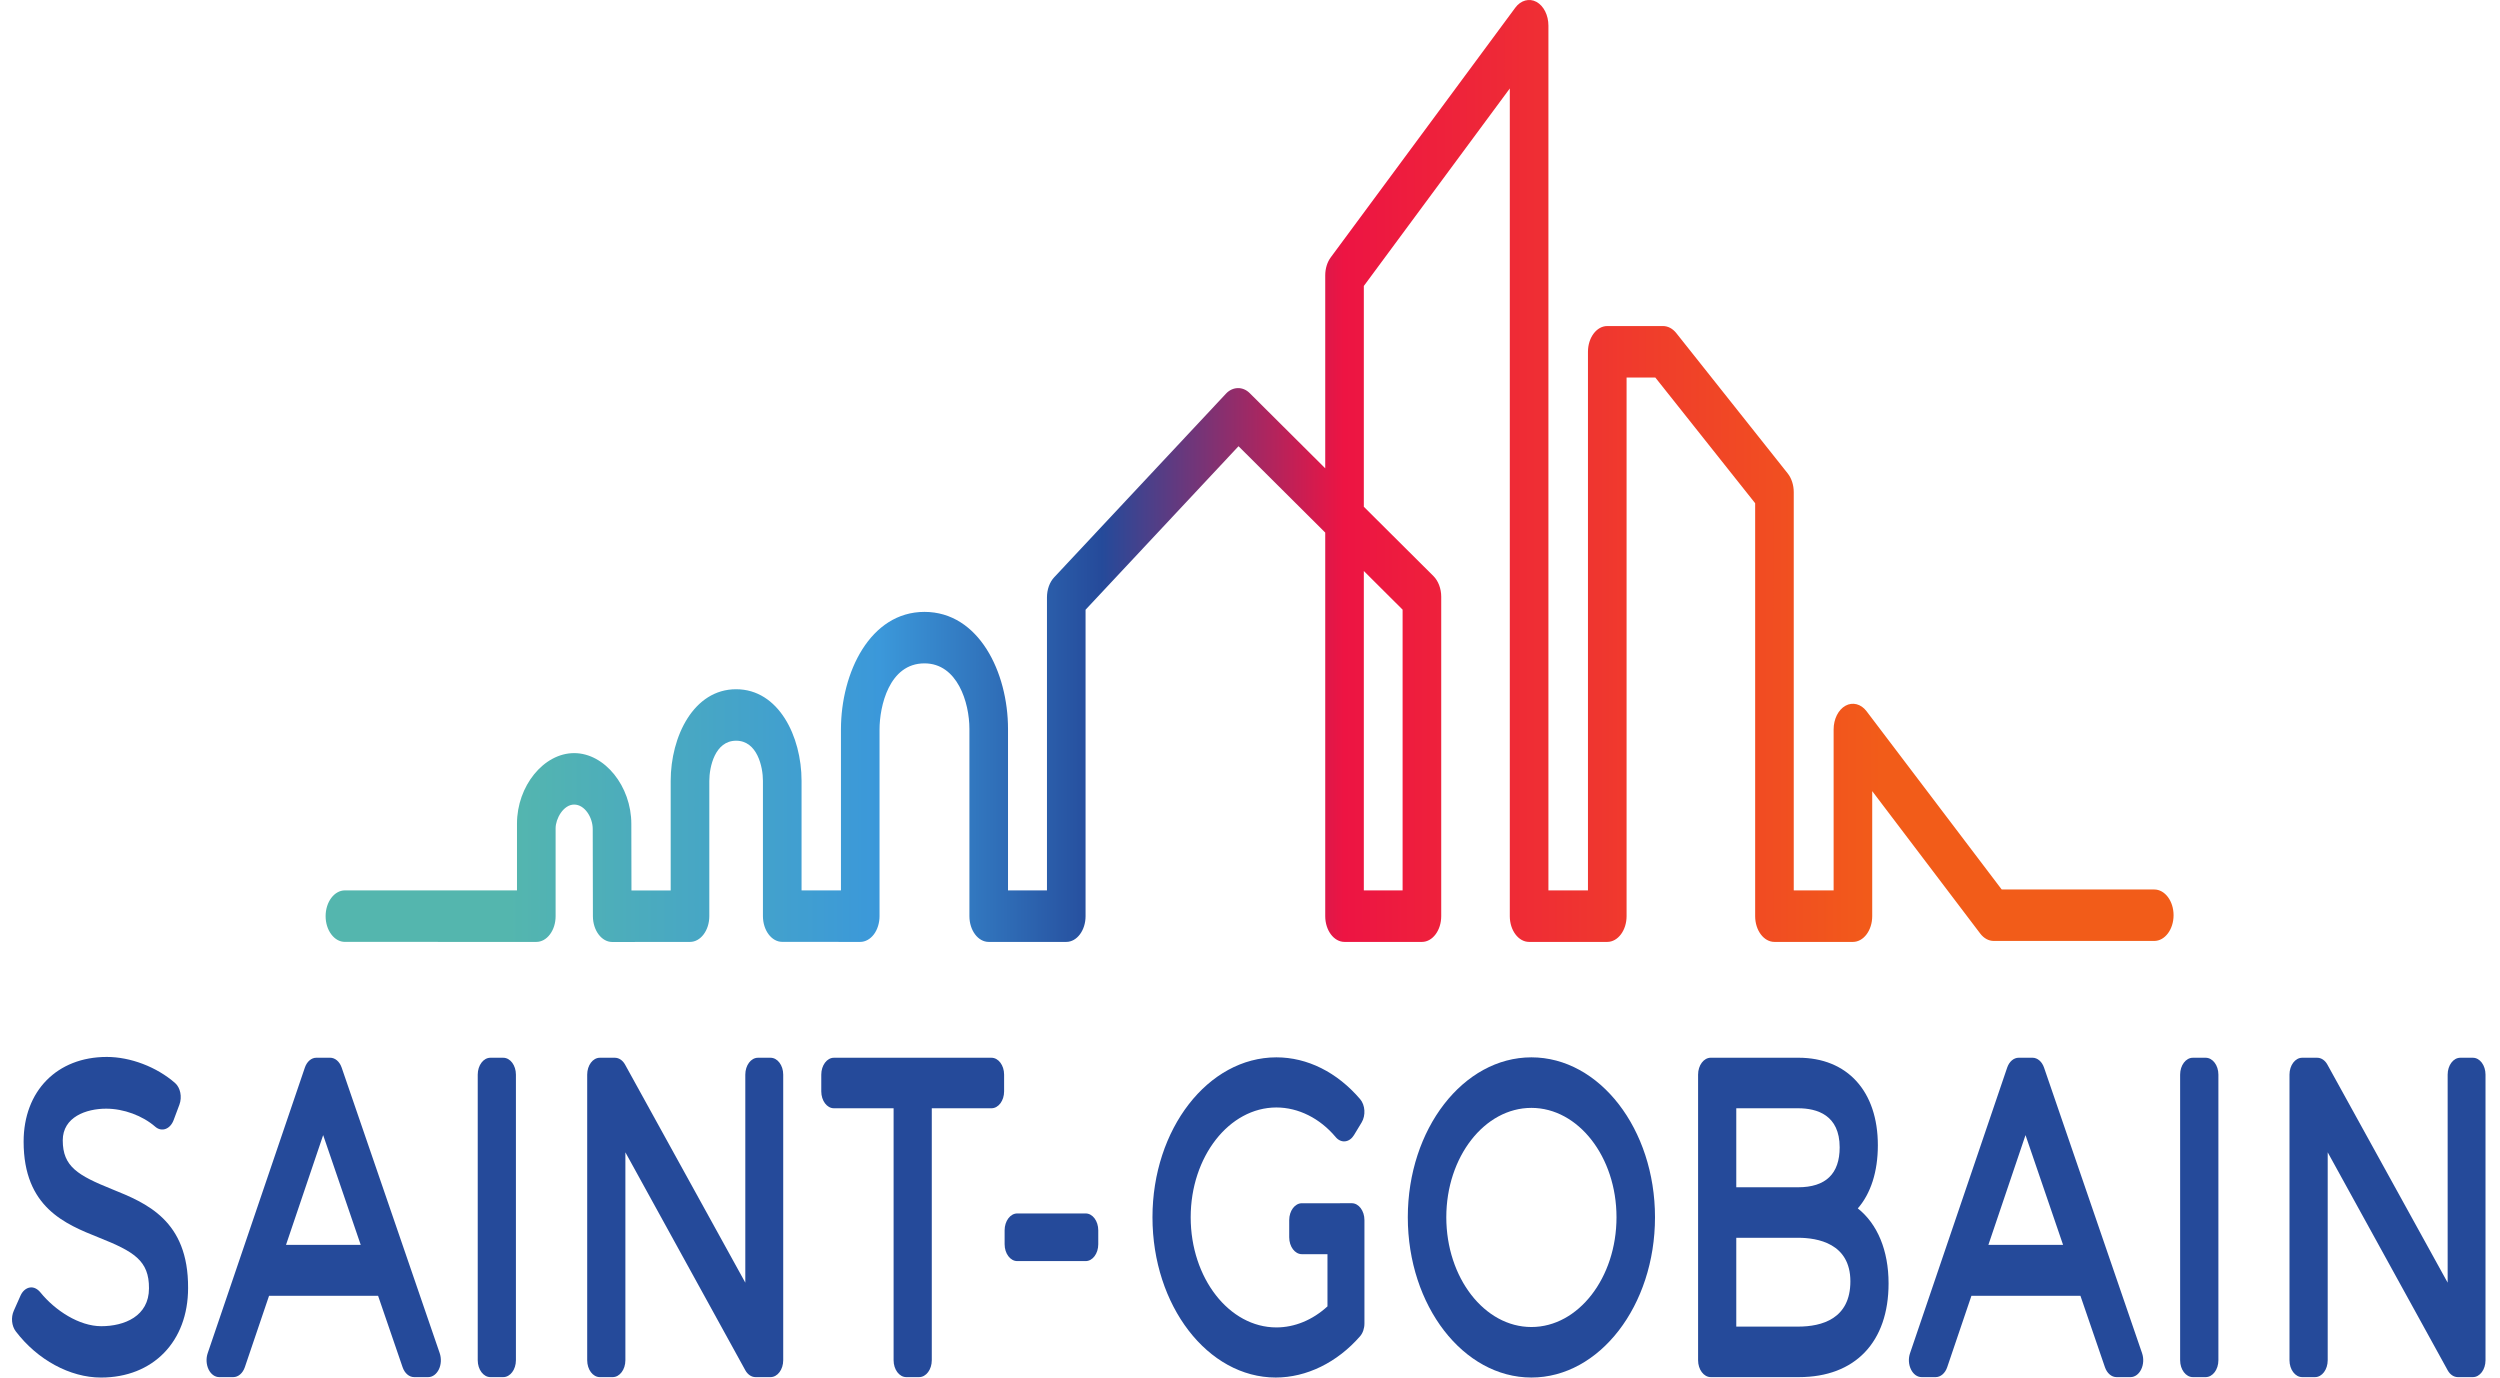 <?xml version="1.0" encoding="utf-8"?><svg width="98" height="54" viewBox="0 0 98 54" fill="none" xmlns="http://www.w3.org/2000/svg">
<g clip-path="url(#clip0_1964_1180)">
<path d="M4.394 46.618C3.049 46.075 2.46 45.73 2.46 44.704C2.46 43.786 3.377 43.46 4.162 43.46C4.849 43.46 5.587 43.733 6.089 44.17C6.208 44.273 6.354 44.304 6.49 44.254C6.626 44.206 6.741 44.08 6.805 43.911L7.033 43.302C7.145 43.001 7.072 42.636 6.861 42.452C6.138 41.822 5.113 41.432 4.186 41.432C2.237 41.432 0.926 42.766 0.926 44.752C0.926 47.333 2.561 47.985 3.873 48.511C5.247 49.059 5.848 49.413 5.84 50.503C5.84 51.597 4.874 51.987 3.97 51.987C3.104 51.987 2.161 51.372 1.588 50.667C1.474 50.527 1.327 50.446 1.174 50.47C1.02 50.493 0.883 50.611 0.804 50.788L0.541 51.381C0.423 51.643 0.456 51.977 0.619 52.19C1.468 53.306 2.747 54 3.958 54C6 54 7.373 52.587 7.373 50.492C7.389 47.83 5.728 47.158 4.394 46.618Z" fill="#254A9A"/>
<path d="M13.393 41.849C13.312 41.614 13.136 41.463 12.941 41.463H12.401C12.206 41.463 12.03 41.614 11.95 41.851L8.141 53.047C8.072 53.252 8.085 53.489 8.175 53.679C8.268 53.87 8.424 53.983 8.593 53.983H9.145C9.34 53.983 9.517 53.83 9.598 53.593L10.547 50.795H14.821L15.782 53.596C15.863 53.831 16.039 53.983 16.233 53.983H16.786C16.956 53.983 17.112 53.868 17.204 53.678C17.295 53.489 17.307 53.251 17.237 53.045L13.393 41.849ZM11.212 48.798L12.668 44.496L14.14 48.798H11.212Z" fill="#254A9A"/>
<path d="M19.727 41.464H19.224C18.95 41.464 18.727 41.76 18.727 42.126V53.321C18.727 53.687 18.95 53.983 19.224 53.983H19.727C20.001 53.983 20.224 53.687 20.224 53.321V42.126C20.224 41.76 20.001 41.464 19.727 41.464Z" fill="#254A9A"/>
<path d="M30.205 41.464H29.713C29.437 41.464 29.216 41.76 29.216 42.126V50.28L24.503 41.733C24.409 41.563 24.261 41.464 24.102 41.464H23.514C23.239 41.464 23.018 41.76 23.018 42.126V53.321C23.018 53.687 23.239 53.983 23.514 53.983H24.018C24.292 53.983 24.515 53.687 24.515 53.321V45.171L29.216 53.714C29.309 53.883 29.458 53.983 29.617 53.983H30.205C30.479 53.983 30.702 53.687 30.702 53.321V42.126C30.702 41.76 30.479 41.464 30.205 41.464Z" fill="#254A9A"/>
<path d="M38.865 41.464H32.689C32.416 41.464 32.194 41.76 32.194 42.126V42.783C32.194 43.147 32.416 43.444 32.689 43.444H35.029V53.321C35.029 53.687 35.252 53.983 35.526 53.983H36.029C36.304 53.983 36.526 53.687 36.526 53.321V43.444H38.865C39.139 43.444 39.361 43.147 39.361 42.783V42.126C39.361 41.76 39.139 41.464 38.865 41.464Z" fill="#254A9A"/>
<path d="M42.557 47.567H39.877C39.603 47.567 39.381 47.863 39.381 48.229V48.774C39.381 49.14 39.603 49.435 39.877 49.435H42.557C42.831 49.435 43.052 49.14 43.052 48.774V48.229C43.052 47.863 42.831 47.567 42.557 47.567Z" fill="#254A9A"/>
<path d="M52.989 47.166H52.532C52.53 47.166 52.527 47.167 52.524 47.167H51.034C50.759 47.167 50.537 47.464 50.537 47.829V48.502C50.537 48.867 50.759 49.164 51.034 49.164H52.037V51.21C51.452 51.745 50.749 52.035 50.034 52.035C48.182 52.035 46.675 50.099 46.675 47.717C46.675 45.344 48.182 43.413 50.034 43.413C50.895 43.413 51.741 43.836 52.358 44.573C52.459 44.694 52.594 44.756 52.729 44.74C52.865 44.726 52.99 44.638 53.076 44.496L53.376 44C53.542 43.723 53.517 43.319 53.316 43.085C52.414 42.031 51.248 41.448 50.034 41.448C47.356 41.448 45.177 44.259 45.177 47.717C45.177 51.182 47.345 53.999 50.01 53.999C51.215 53.999 52.418 53.41 53.314 52.382C53.423 52.257 53.486 52.074 53.486 51.88V47.828C53.486 47.464 53.263 47.166 52.989 47.166Z" fill="#254A9A"/>
<path d="M60.031 41.448C57.36 41.448 55.186 44.259 55.186 47.716C55.186 51.182 57.36 53.999 60.031 53.999C62.702 53.999 64.876 51.182 64.876 47.716C64.876 44.259 62.702 41.448 60.031 41.448ZM60.031 52.019C58.191 52.019 56.695 50.089 56.695 47.716C56.695 45.352 58.191 43.429 60.031 43.429C61.87 43.429 63.367 45.352 63.367 47.716C63.367 50.089 61.87 52.019 60.031 52.019Z" fill="#254A9A"/>
<path d="M72.826 47.369C73.332 46.789 73.612 45.934 73.612 44.895C73.612 42.778 72.418 41.463 70.497 41.463H67.061C66.788 41.463 66.565 41.759 66.565 42.124V53.321C66.565 53.686 66.788 53.983 67.061 53.983H70.521C72.72 53.983 74.032 52.61 74.032 50.311C74.032 49.01 73.591 47.975 72.826 47.369ZM70.485 46.541H68.062V43.444H70.485C71.228 43.444 72.115 43.709 72.115 44.976C72.115 46.014 71.567 46.541 70.485 46.541ZM68.062 48.521H70.485C71.25 48.521 72.535 48.742 72.535 50.229C72.535 51.695 71.421 52.003 70.485 52.003H68.062V48.521Z" fill="#254A9A"/>
<path d="M80.126 41.849C80.045 41.614 79.868 41.463 79.674 41.463H79.134C78.938 41.463 78.762 41.614 78.681 41.851L74.873 53.047C74.803 53.252 74.816 53.489 74.909 53.679C75 53.87 75.157 53.983 75.326 53.983H75.879C76.074 53.983 76.251 53.83 76.331 53.593L77.28 50.795H81.553L82.514 53.596C82.595 53.831 82.772 53.983 82.966 53.983H83.518C83.687 53.983 83.845 53.868 83.936 53.678C84.027 53.489 84.04 53.251 83.969 53.045L80.126 41.849ZM77.945 48.798L79.4 44.496L80.872 48.798H77.945Z" fill="#254A9A"/>
<path d="M86.463 41.464H85.959C85.685 41.464 85.461 41.76 85.461 42.126V53.321C85.461 53.687 85.685 53.983 85.959 53.983H86.463C86.737 53.983 86.961 53.687 86.961 53.321V42.126C86.961 41.76 86.737 41.464 86.463 41.464Z" fill="#254A9A"/>
<path d="M96.937 41.464H96.444C96.17 41.464 95.948 41.76 95.948 42.126V50.28L91.234 41.733C91.141 41.563 90.992 41.464 90.834 41.464H90.245C89.971 41.464 89.748 41.76 89.748 42.126V53.321C89.748 53.687 89.971 53.983 90.245 53.983H90.75C91.024 53.983 91.246 53.687 91.246 53.321V45.171L95.948 53.714C96.041 53.883 96.189 53.983 96.347 53.983H96.937C97.211 53.983 97.432 53.687 97.432 53.321V42.126C97.432 41.76 97.211 41.464 96.937 41.464Z" fill="#254A9A"/>
<path d="M54.982 23.898V34.904H53.462V22.384L54.982 23.898ZM84.447 34.868H78.468L78.425 34.813L73.167 27.878C72.953 27.595 72.623 27.509 72.344 27.664C72.061 27.821 71.878 28.186 71.878 28.595V34.904H70.315V19.291C70.315 19.015 70.228 18.747 70.078 18.558L65.709 13.056C65.568 12.879 65.383 12.781 65.189 12.781H63.005C62.588 12.781 62.248 13.234 62.248 13.79V34.904H60.698V1.006C60.698 0.595 60.513 0.229 60.228 0.073C59.948 -0.08 59.612 0.013 59.402 0.298L52.166 10.088C52.026 10.277 51.949 10.529 51.949 10.796V18.358L48.986 15.408C48.717 15.141 48.322 15.15 48.06 15.43L41.324 22.63C41.144 22.822 41.041 23.11 41.041 23.417V34.904H39.514V28.573C39.514 26.35 38.366 23.986 36.239 23.986C34.112 23.986 32.965 26.361 32.965 28.595V34.904L31.421 34.903V30.608C31.421 28.867 30.522 27.018 28.856 27.018C27.19 27.018 26.291 28.869 26.291 30.612V34.905L24.753 34.906L24.753 34.716C24.75 33.85 24.748 32.742 24.748 32.297C24.748 30.818 23.701 29.522 22.507 29.522C21.313 29.522 20.266 30.812 20.266 32.284V34.904L13.521 34.903C13.104 34.903 12.765 35.356 12.764 35.912C12.764 36.182 12.843 36.436 12.986 36.626C13.129 36.817 13.318 36.922 13.52 36.922L21.023 36.923C21.225 36.923 21.416 36.818 21.558 36.627C21.701 36.437 21.78 36.183 21.78 35.914V32.466C21.78 32.093 22.085 31.539 22.507 31.539C22.923 31.539 23.235 32.046 23.235 32.499C23.235 32.758 23.242 35.92 23.242 35.92C23.245 36.475 23.584 36.926 23.999 36.926L27.049 36.923C27.465 36.923 27.805 36.47 27.805 35.914V30.612C27.805 30.067 28.024 29.036 28.856 29.036C29.687 29.036 29.907 30.064 29.907 30.608V35.911C29.907 36.468 30.246 36.921 30.663 36.921L33.72 36.923C33.92 36.923 34.115 36.815 34.256 36.627C34.397 36.44 34.478 36.179 34.478 35.914V28.595C34.478 27.699 34.846 26.004 36.239 26.004C37.532 26.004 38.001 27.54 38.001 28.573V35.914C38.001 36.47 38.34 36.923 38.757 36.923H41.798C42.215 36.923 42.554 36.47 42.554 35.914V23.902L42.609 23.843L48.55 17.492L51.949 20.877V35.914C51.949 36.47 52.288 36.923 52.705 36.923H55.74C56.156 36.923 56.496 36.47 56.496 35.914V23.391C56.496 23.076 56.382 22.773 56.192 22.583L53.462 19.865V11.209L53.504 11.153L59.184 3.468V35.914C59.184 36.47 59.524 36.923 59.941 36.923H63.005C63.422 36.923 63.762 36.47 63.762 35.914V14.798H64.888L64.93 14.851L68.802 19.726V35.914C68.802 36.47 69.141 36.923 69.558 36.923H72.634C73.052 36.923 73.391 36.47 73.391 35.914V31.012L77.624 36.594C77.767 36.782 77.956 36.885 78.156 36.885H84.447C84.864 36.885 85.204 36.432 85.204 35.877C85.204 35.32 84.864 34.868 84.447 34.868Z" fill="url(#paint0_linear_1964_1180)"/>
</g>
<defs>
<linearGradient id="paint0_linear_1964_1180" x1="12.678" y1="18.463" x2="85.404" y2="18.463" gradientUnits="userSpaceOnUse">
<stop stop-color="#54B6AE"/>
<stop offset="0.1" stop-color="#54B6AE"/>
<stop offset="0.3" stop-color="#3B98DA"/>
<stop offset="0.42" stop-color="#254A9A"/>
<stop offset="0.55" stop-color="#ED1443"/>
<stop offset="0.84" stop-color="#F25C19"/>
<stop offset="1" stop-color="#F25C19"/>
</linearGradient>
<clipPath id="clip0_1964_1180">
<rect width="96.962" height="54" fill="white" transform="translate(0.471)"/>
</clipPath>
</defs>
</svg>
